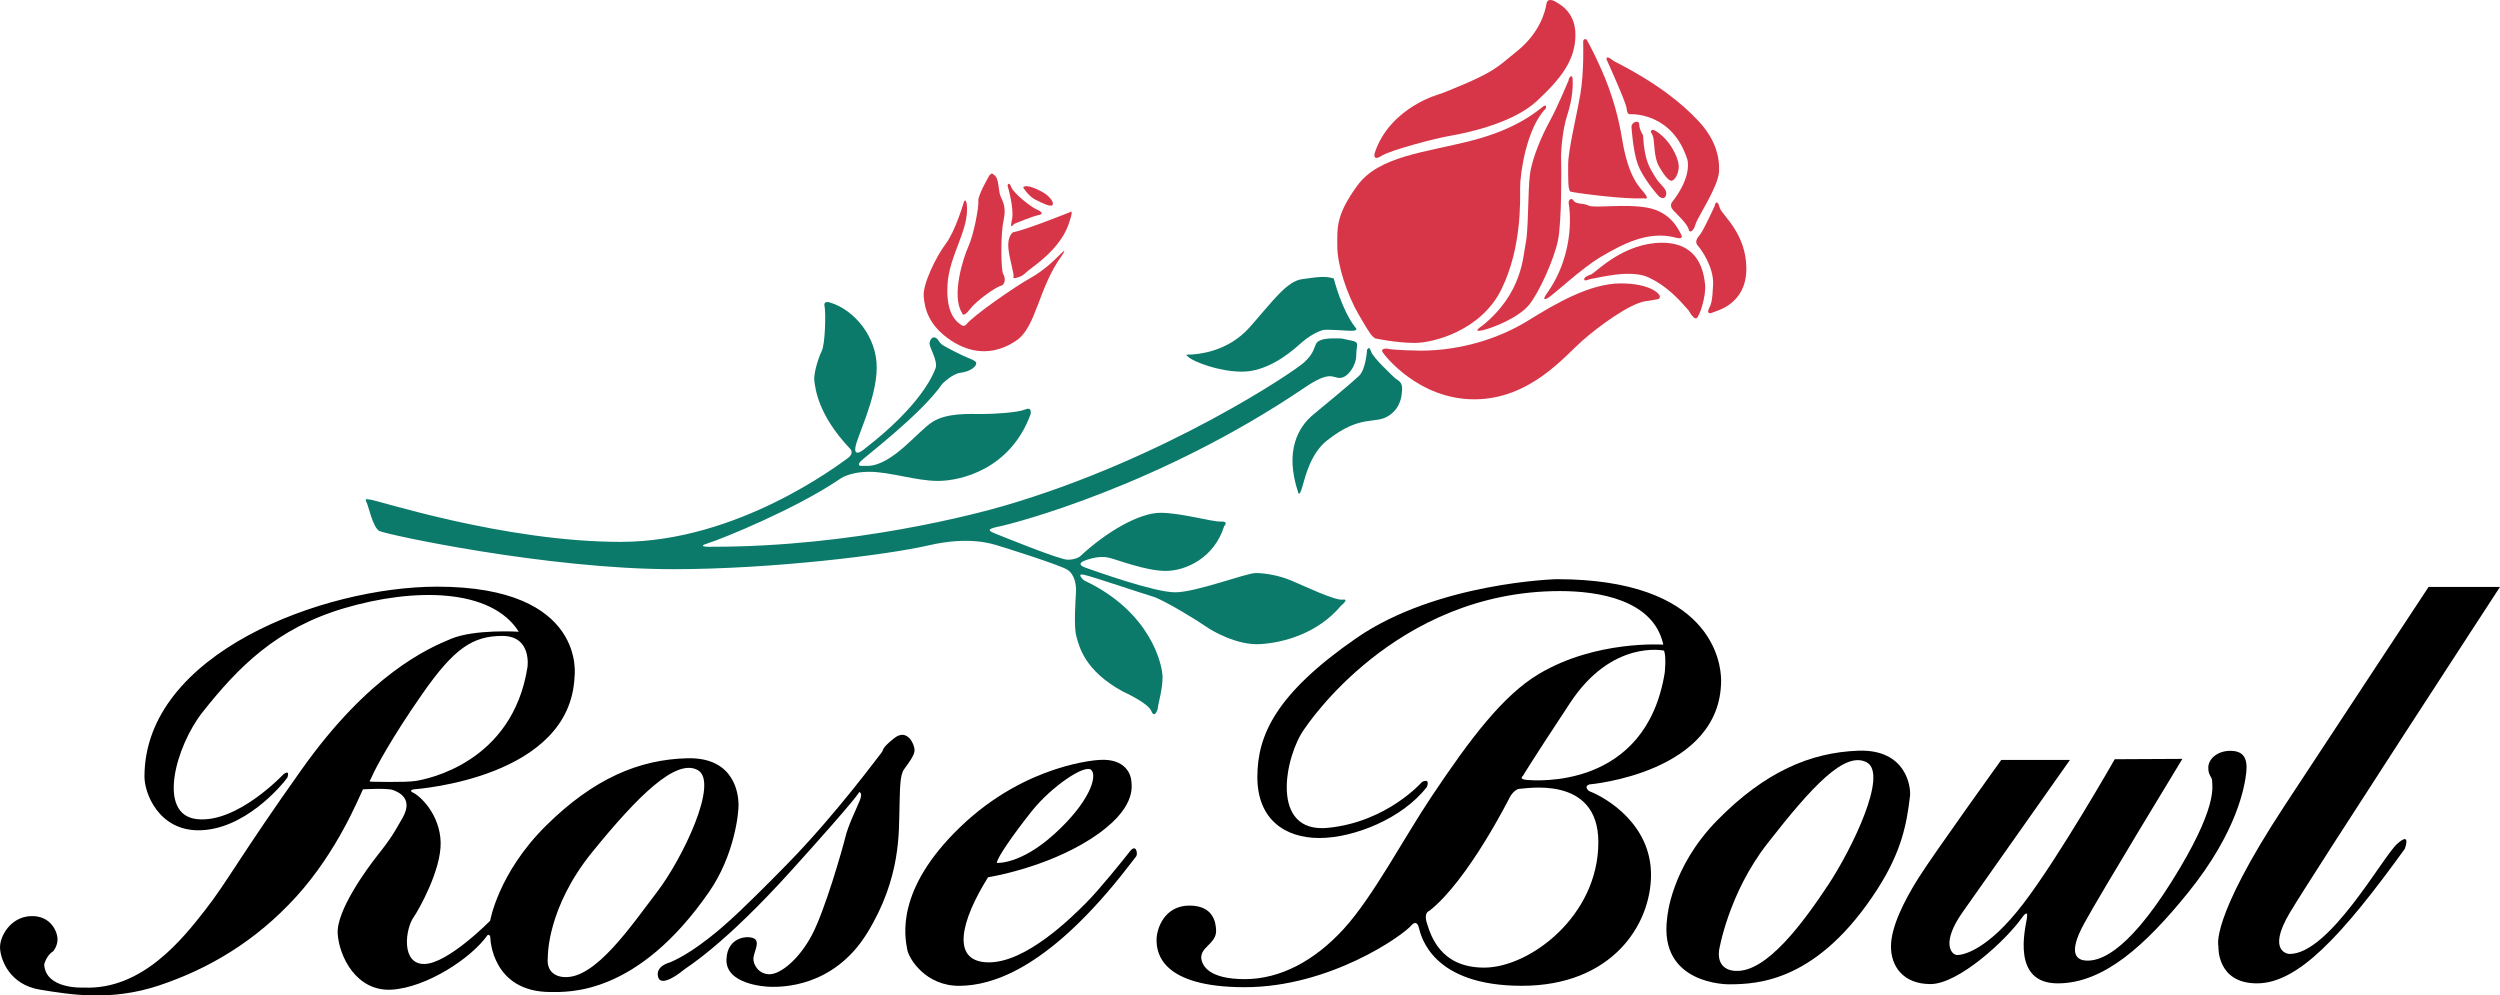<?xml version="1.0" encoding="utf-8"?>
<!-- Generator: Adobe Illustrator 15.0.0, SVG Export Plug-In . SVG Version: 6.00 Build 0)  -->
<svg version="1.2" baseProfile="tiny" id="legend" xmlns="http://www.w3.org/2000/svg" xmlns:xlink="http://www.w3.org/1999/xlink"
	 x="0px" y="0px" width="243.244px" height="96.858px" viewBox="0 0 243.244 96.858" xml:space="preserve">
<g>
	<path d="M27.952,75.674c-0.65,0.888-4.233,5.073-8.59,5.111c-3.918,0.037-5.307-3.601-5.307-5.212
		c0-12.027,17.459-18.492,28.476-18.492c14.633,0,13.37,8.757,13.37,8.757c-0.405,9.824-15.14,10.913-15.616,10.961
		c-0.485,0.047-0.204,0.27-0.204,0.27c0.814,0.323,2.729,2.206,2.793,4.886c0.068,2.681-2.146,6.601-2.633,7.291
		c-0.798,1.126-1.253,4.567,1.045,4.546c2.29-0.019,6.403-4.205,6.403-4.205s0.792-4.657,5.431-9.245
		c4.632-4.587,9.064-6.452,13.765-6.566c4.698-0.112,4.96,3.658,4.972,4.476c0.028,0.818-0.387,4.946-2.86,8.518
		c-7.003,10.13-13.726,9.75-15.43,9.75c-5.705,0-5.853-5.204-5.853-5.204c0-0.476-0.271-0.34-0.271-0.34
		c-1.574,2.248-5.933,5.11-9.34,5.315c-3.403,0.204-5.107-3.203-5.247-5.451c-0.138-2.25,2.865-6.341,3.887-7.633
		c1.021-1.296,1.428-1.841,2.453-3.682s-0.411-2.455-0.953-2.656c-0.547-0.208-2.929-0.069-2.929-0.069
		c-0.411,0.818-2.458,5.999-6.479,10.428c-4.018,4.428-8.658,7.087-13.354,8.653c-4.708,1.569-8.657,0.887-11.59,0.41
		c-2.929-0.477-3.818-2.861-3.887-4.021c-0.063-1.157,1.025-3.066,3.001-3.134c1.975-0.069,2.593,1.568,2.593,2.249
		c0,0.683-0.413,1.158-0.413,1.158c-0.676,0.412-0.886,1.294-0.886,1.294c0.142,2.456,3.82,2.25,3.82,2.25
		c5.722,0.274,9.676-4.77,11.858-7.564c2.179-2.792,3.473-5.361,9.404-13.698c6.539-9.201,12.196-11.72,14.519-12.676
		c2.314-0.955,6.575-0.682,6.575-0.682c-2.657-4.227-10.142-4.317-17.007-2.284c-6.597,1.956-10.296,5.738-13.772,10.123
		c-2.563,3.253-4.484,9.962-0.537,10.393c3.95,0.431,8.451-4.396,8.451-4.396C28.287,74.858,27.952,75.674,27.952,75.674z
		 M36.021,76.053c0,0,3.377,0.1,4.435-0.07c1.054-0.171,9.404-1.739,10.868-11.077c0,0,0.443-3.032-2.449-3.032
		c-2.896,0-4.704,1.23-7.772,5.624c-3.068,4.394-4.601,7.326-4.878,7.975C35.954,76.117,35.92,75.914,36.021,76.053z M54.907,95.064
		c3.032,0.206,6.571-5.077,9.023-8.279c2.46-3.203,6.068-10.7,3.956-11.859c-2.117-1.16-5.819,2.512-10.25,7.963
		c-4.431,5.453-4.333,10.2-4.333,10.2C53.063,95.099,54.907,95.064,54.907,95.064z"/>
	<path d="M70.787,89.749c0,0-3,2.794-5.59,3.885c0,0-1.464,0.341-1.161,1.43c0.308,1.091,2.318-0.545,2.554-0.748
		c0.243-0.206,3.784-2.282,10.43-9.642c6.646-7.362,6.573-7.603,6.573-7.603s0.381,0,0.073,0.785
		c-0.307,0.787-1.125,2.386-1.428,3.648c-0.313,1.259-1.981,7.087-3.242,9.473c-1.263,2.387-3.066,3.815-4.119,3.815
		c-1.063,0-1.574-0.92-1.574-1.498c0-0.579,0.616-1.501,0.174-1.91c-0.443-0.408-2.729-0.375-2.795,1.979
		c-0.07,2.348,3.574,2.654,4.398,2.654c0.814,0,5.993,0.138,9.301-5.247s3.067-9.882,3.136-12.199
		c0.052-1.82,0.032-3.134,0.442-3.714c0.409-0.581,0.954-1.263,1.021-1.773c0.072-0.512-0.646-2.317-1.975-1.261
		c-1.333,1.059-0.989,1.123-1.229,1.397c-0.24,0.272-4.397,5.965-9.133,10.804C72.211,88.555,70.787,89.749,70.787,89.749z"/>
	<path d="M110.073,75.95c0.034,0.51,0.578,2.757-3.916,5.656c-4.503,2.895-10.022,3.749-10.022,3.749
		c-2.621,4.191-3.681,8.211,0,8.28c3.683,0.068,8.147-4.397,9.512-5.76c1.362-1.361,3.677-4.258,4.293-5.042
		c0.614-0.785,0.78,0.239,0.614,0.479c-0.172,0.237-1.57,2.011-1.57,2.011c-7.243,8.99-12.474,10.565-15.605,10.596
		c-3.304,0.035-4.956-2.635-5.111-3.546c-0.205-1.19-1.227-5.792,5.215-11.958c6.436-6.168,13.493-6.476,13.493-6.476
		C109.561,73.767,110.039,75.438,110.073,75.95z M96.988,83.957c0,0,2.286,0.205,5.62-2.829c3.345-3.032,4.191-5.554,3.583-6.201
		c-0.617-0.648-3.952,1.668-5.796,3.987C98.557,81.229,97.021,83.446,96.988,83.957z"/>
	<path d="M138.834,76.562c-2.351,3.066-7.09,4.974-10.462,4.974c-3.375,0-6.034-1.838-6.034-5.927c0-4.09,1.81-8.111,9.644-13.53
		c7.84-5.418,19.464-5.727,19.464-5.727c14.99,0,16.014,8.009,16.014,9.848c0,9.033-12.813,10.122-12.813,10.122
		c-0.61,0.206-0.036,0.647-0.036,0.647c1.775,0.681,6.029,3.271,6.029,8.143c0,4.874-3.811,10.804-12.57,10.804
		c-8.752,0-9.809-4.839-10.019-5.657c-0.203-0.819-0.681-0.273-0.681-0.273c-0.821,1.023-7.976,6.066-16.256,6.066
		c-8.277,0-8.584-3.475-8.584-4.601c0-1.126,0.785-3.34,3.199-3.34c2.422,0,2.558,1.774,2.592,2.351
		c0.033,0.581-0.206,0.921-0.581,1.33c-0.375,0.411-0.951,0.819-0.85,1.501c0.1,0.681,0.75,1.975,4.224,1.975
		c3.477,0,6.82-1.805,9.644-4.906c2.83-3.1,5.843-8.845,8.523-12.85c3.778-5.655,6.959-9.863,10.462-11.946
		c5.558-3.307,12.093-2.841,12.093-2.841c-0.953-4.396-6.369-5.214-10.05-5.214c-16.083,0-24.678,13.152-24.877,13.424
		c-1.875,2.582-3.439,10.191,2.314,9.612c5.761-0.578,9.135-4.463,9.135-4.463C139.209,75.674,138.834,76.562,138.834,76.562z
		 M161.907,63.305c0,0-5.047-1.125-9.133,5.075c-4.094,6.206-4.604,7.125-4.604,7.125s-0.438,0.307,0.379,0.377
		c0.814,0.068,11.581,0.988,13.426-10.431C161.975,65.451,162.143,63.918,161.907,63.305z M146.909,77.55
		c0,0-4.054,8.111-7.838,11.074c0,0-0.578,0.137-0.237,1.194c0.343,1.057,1.229,4.363,5.626,4.328
		c4.396-0.035,11.056-5.013,11.056-12.202c0-6.645-7.238-5.176-7.816-5.176C147.699,76.768,147.252,76.938,146.909,77.55z"/>
	<path d="M167.254,92.506c0,0,0.881-5.544,4.735-10.468c4.325-5.535,7.513-8.997,9.64-7.862c2.121,1.138-1.477,8.469-3.694,11.837
		c-2.416,3.661-6.024,8.621-9.063,8.451C168.871,94.464,167.038,94.519,167.254,92.506z M168.215,95.771
		c2.885,0,8.692-0.292,14.468-9.284c2.344-3.654,2.841-6.343,3.155-9.028c0.104-0.811-0.314-4.583-5.025-4.418
		c-4.693,0.168-9.106,2.084-13.683,6.724c-4.584,4.638-4.915,9.521-4.915,9.521C161.32,95.857,168.215,95.771,168.215,95.771z"/>
	<path d="M201.402,73.937h-6.681c0,0-6.646,9.235-8.077,11.519c-1.431,2.284-2.657,4.771-2.657,6.645
		c0,1.875,1.152,3.647,3.848,3.647s7.329-4.227,8.936-6.511c0,0,0.61-0.885,0.437,0.137c-0.165,1.023-1.498,6.305,2.999,6.305
		c4.496,0,8.538-3.707,12.675-8.813c4.822-5.964,5.536-10.408,5.678-11.737c0.132-1.329-0.255-2.076-1.554-2.076
		c-1.291,0-2.145,0.817-2.145,1.636c0,0.817,0.375,0.852,0.375,1.33c0,0.475,0.612,2.52-3.954,9.779
		c-4.564,7.257-7.186,7.667-8.175,7.667c-0.985,0-2.011-0.546-0.304-3.647c1.698-3.101,9.538-15.981,9.538-15.981l-6.581,0.033
		c0,0-5.379,9.441-8.859,14.004c-3.474,4.568-5.881,5.048-6.46,5.048c-0.576,0-1.618-1.161,0.532-4.193
		C193.12,85.694,201.402,73.937,201.402,73.937z"/>
	<path d="M243.244,57.105h-6.946c0,0-7.677,11.638-14.044,21.331c-7.286,11.11-6.406,13.632-6.406,13.632s-0.205,3.611,3.749,3.611
		c3.949,0,8.183-4.498,14.381-13.086c0,0,0.681-1.771-0.75-0.476c-1.427,1.292-6.613,10.768-10.495,10.701
		c0,0-2.25-0.139,0.067-4.023C225.122,84.91,243.244,57.105,243.244,57.105z"/>
</g>
<g>
	<g>
		<path fill="#D73648" d="M104.078,20.656c0,0-4.425,1.771-5.518,1.942c0,0-0.574,0.374-0.443,1.603
			c0.136,1.226,0.615,2.555,0.481,2.761c-0.138,0.203,0.748,0.067,1.19-0.41c0.443-0.477,3.577-2.283,4.325-5.181
			C104.114,21.371,104.493,20.314,104.078,20.656z"/>
		<path fill="#D73648" d="M99.55,18.237c0,0,0.511,0.851,1.193,1.192c0.682,0.341,1.496,0.749,1.667,0.512
			c0.172-0.239-0.271-0.817-0.817-1.158C101.046,18.441,99.821,17.862,99.55,18.237z"/>
		<path fill="#D73648" d="M98.05,18.135c0,0,0.646,2.146,0.411,3.236c-0.239,1.09,0.1,0.477,0.235,0.409
			c0.14-0.069,1.808-0.749,2.35-0.852c0.547-0.101,0.308-0.34-0.239-0.58c-0.539-0.237-2.208-1.566-2.42-2.146
			C98.189,17.623,97.986,17.963,98.05,18.135z"/>
		<path fill="#D73648" d="M96.278,17.043c0,0-1.161,1.977-1.089,2.521c0.067,0.546-0.443,3.272-0.958,4.396
			c-0.511,1.125-1.702,4.839-0.614,6.51c0,0,0.067,0.511,0.75-0.375c0.682-0.887,2.493-2.146,2.998-2.283
			c0.517-0.137,0.449-0.851,0.241-1.157c-0.203-0.309-0.271-3.785,0.036-5.182c0.308-1.396-0.104-1.874-0.307-2.419
			c-0.204-0.546-0.143-1.6-0.507-1.942C96.449,16.771,96.518,16.873,96.278,17.043z"/>
		<path fill="#D73648" d="M93.788,19.634c0,0-0.815,2.827-1.771,4.088c-0.951,1.261-2.25,3.953-2.143,5.112
			c0.095,1.157,0.443,2.828,2.655,4.293c2.217,1.465,4.427,1.328,6.368,0c1.949-1.329,2.116-5.113,4.435-8.281
			c0,0,0.583-0.852-0.14-0.135c-0.712,0.715-1.668,1.635-2.96,2.352c-1.293,0.714-5.486,3.577-6.238,4.53c0,0-0.206,0.239-0.511,0
			c-0.306-0.238-1.467-0.918-1.295-3.884c0.168-2.963,2.179-5.385,1.873-7.872C94.062,19.837,93.96,19.257,93.788,19.634z"/>
	</g>
	<g>
		<path fill="#0B7A6A" d="M90.656,32.924c0,0-0.239,0.204-0.207,0.58c0.038,0.374,0.817,1.669,0.582,2.316
			c-0.237,0.647-1.432,3.612-6.851,7.805c0,0-1.089,0.988-0.957-0.068c0.14-1.057,2.047-4.705,2.08-7.737
			c0.038-3.032-2.18-5.655-4.498-6.372c0,0-0.714-0.272-0.579,0.34c0.136,0.614,0.068,3.681-0.271,4.362
			c-0.34,0.682-0.822,2.248-0.721,2.929c0.106,0.684,0.313,3.239,3.445,6.545c0,0,0.543,0.441-0.239,0.988
			c-0.782,0.543-10.629,8.11-22.044,8.11c-11.421,0-23.857-4.124-24.438-4.124c-0.577,0-0.136-0.068-0.136-0.068
			s-0.373-0.07-0.172,0.307c0.208,0.373,0.618,2.485,1.261,2.826c0.648,0.343,16.327,3.717,28.592,3.717
			c9.646,0,20.895-1.399,24.845-2.317c3.951-0.92,6.204-0.138,6.675,0c0.477,0.135,6.136,1.907,6.853,2.384
			c0.714,0.478,0.855,1.501,0.815,2.182c-0.033,0.679-0.239,3.338,0.04,4.293c0.268,0.957,0.778,3.341,4.564,5.384
			c0,0,2.422,1.088,2.726,1.873c0.307,0.784,0.646-0.135,0.646-0.375c0-0.24,0.478-1.838,0.447-2.998
			c-0.04-1.159-1.127-6.27-7.639-9.337c0,0-0.817-0.715,0-0.544c0.82,0.17,5.624,1.807,6.677,2.113
			c1.06,0.305,4.537,2.454,5.146,2.894c0.616,0.446,3.07,1.875,5.316,1.739c2.254-0.136,5.588-1.021,7.876-3.749
			c0,0,0.852-0.68,0.136-0.579c-0.715,0.104-3.747-1.329-4.939-1.838c-1.193-0.512-2.592-0.75-3.512-0.75
			c-0.921,0-5.793,1.875-7.836,1.875c-2.047,0-7.808-2.082-8.689-2.385c-0.886-0.307-0.443-0.582-0.068-0.717
			c0.375-0.138,1.393-0.477,2.282-0.272c0.88,0.204,3.613,1.293,5.559,1.293c1.938,0,4.731-1.259,5.686-4.36
			c0,0,0.515-0.477-0.34-0.444c-0.854,0.033-3.85-0.851-5.86-0.851c-2.012,0-5.18,1.771-7.841,4.257c0,0-0.408,0.308-1.19,0.308
			c-0.78,0-6.302-2.248-6.988-2.521c-0.679-0.274-1.018-0.443,0.343-0.717c1.367-0.271,15.604-3.952,29.681-13.493
			c2.59-1.755,2.726-0.919,3.476-0.957c0.752-0.032,1.571-1.192,1.571-2.214s0.39-1.264-0.515-1.43
			c-0.917-0.17-0.714-0.204-1.328-0.204s-1.804-0.036-2.075,0.544c-0.275,0.58-0.239,0.92-1.129,1.771
			c-0.886,0.852-13.562,9.406-29.208,13.973c-2.631,0.769-14.648,3.987-28.352,3.987c0,0-1.806,0.068-0.473-0.341
			c1.329-0.409,8.555-3.338,12.812-6.235c0,0,0.886-0.716,2.896-0.716c2.015,0,4.536,0.887,6.679,0.887
			c2.146,0,7.026-1.093,9.001-6.475c0,0,0.204-0.784-0.521-0.478c-0.708,0.306-3.058,0.444-4.223,0.444
			c-1.157,0-3.336-0.138-4.769,0.749c-1.428,0.887-3.846,4.157-6.235,4.294h-0.782c0,0-0.375-0.035,0-0.443
			c0.375-0.411,5.893-4.566,7.939-7.531c0,0,0.954-0.987,1.806-1.09c0.852-0.103,1.464-0.545,1.502-0.888
			c0.03-0.339-0.549-0.374-1.945-1.09c-1.398-0.715-1.466-0.75-1.705-1.123C91.1,32.788,90.828,32.753,90.656,32.924z"/>
		<path fill="#0B7A6A" d="M129.772,27.097c0,0,0.755,3.032,2.081,4.736c0,0,0.341,0.272-0.136,0.341
			c-0.48,0.068-2.659-0.205-3.102-0.034c-0.443,0.171-1.157,0.442-2.247,1.431c-1.095,0.987-3.207,2.59-5.521,2.59
			c-2.318,0-4.672-0.988-5.148-1.364c-0.474-0.374-0.238-0.272,0.209-0.304c0.443-0.038,3.476-0.138,5.724-2.694
			c2.246-2.557,3.581-4.431,5.045-4.635C128.141,26.961,128.923,26.825,129.772,27.097z"/>
		<path fill="#0B7A6A" d="M133.013,34.015c0,0-0.104,1.907-0.784,2.555c-0.68,0.647-2.931,2.521-4.427,3.749
			c-1.5,1.225-2.829,3.578-1.5,7.565c0,0,0.1,0.579,0.407-0.511c0.307-1.089,0.854-3.283,2.386-4.498
			c3.439-2.728,4.74-1.452,6.168-2.522c1.09-0.818,1.119-1.942,1.157-2.386c0.072-0.887-0.475-0.955-0.746-1.226
			c-0.275-0.273-2.011-1.874-2.25-2.487C133.183,33.641,133.216,33.878,133.013,34.015z"/>
	</g>
	<g>
		<path fill="#D73648" d="M134.888,33.912c0,0-0.578,0-0.375,0.342c0.208,0.339,3.511,4.598,8.93,4.598
			c5.418,0,8.789-4.189,10.497-5.689c1.703-1.5,4.632-3.614,6.131-3.851c1.498-0.238,1.328-0.169,1.43-0.409
			c0.102-0.237-0.846-1.329-3.814-1.329c-2.964,0-6.306,1.941-8.997,3.611c-2.692,1.671-6.407,2.932-10.497,2.932
			C138.191,34.116,135.502,34.082,134.888,33.912z"/>
		<path fill="#D73648" d="M133.799,32.924c0,0,2.043,0.442,3.852,0.442c1.804,0,6.474-1.192,8.449-5.247
			c1.969-4.057,1.803-8.555,1.803-9.883c0-1.329,0.615-5.76,2.49-7.667c0,0,0.167-0.477-0.208-0.239
			c-0.371,0.239-2.313,2.146-6.95,3.338c-4.632,1.194-9.064,1.5-11.176,4.396c-2.11,2.897-1.942,4.125-1.942,5.93
			c0,1.805,0.949,4.67,2.078,6.611C133.318,32.548,133.453,32.686,133.799,32.924z"/>
		<path fill="#D73648" d="M151.311,0.142c0,0-0.751-0.444-0.847,0.239c-0.105,0.681-0.616,2.795-2.864,4.6
			c-2.25,1.805-2.087,2.1-9.2,4.84c-0.076,0.027,1.803-0.717,1.803-0.717s-4.939,1.262-6.441,5.759c0,0-0.273,0.888,0.646,0.306
			c0.924-0.578,5.217-1.703,6.617-1.942c1.396-0.237,6.097-1.157,8.517-3.406c2.417-2.251,3.744-4.022,3.744-6.442
			S151.447,0.277,151.311,0.142z"/>
		<path fill="#D73648" d="M152.61,7.843c0,0-1.061,2.557-1.809,3.919c-0.751,1.362-1.738,3.611-1.941,5.215
			c-0.208,1.601-0.136,5.416-0.411,6.677c-0.271,1.261-0.271,4.839-4.228,8.042c0,0-1.087,0.683,0,0.444
			c1.096-0.239,3.55-1.262,4.535-2.455c0.989-1.193,2.453-4.463,2.833-6.304c0.368-1.84,0.335-7.156,0.307-7.735
			c-0.04-0.58,0.062-2.828,0.61-4.498c0.541-1.67,0.541-2.965,0.507-3.476C152.978,7.161,152.643,7.502,152.61,7.843z"/>
		<path fill="#D73648" d="M154.039,4.195c0,0,0.098,2.727-0.271,4.943c-0.379,2.213-1.188,5.452-1.188,6.849
			c0,1.397-0.036,2.557,0.235,2.658c0.271,0.102,5.311,0.783,7.12,0.646c0,0,0.578,0.205,0.136-0.408
			c-0.443-0.614-1.601-1.397-2.249-5.385c-0.65-3.985-2.011-6.746-2.453-7.701c-0.443-0.956-0.992-1.943-0.992-1.943
			S154.001,3.617,154.039,4.195z"/>
		<path fill="#D73648" d="M156.321,5.798c0,0,1.875,4.125,1.943,4.738c0.069,0.613,0.205,0.578,0.475,0.578
			c0.275,0,3.989-0.034,5.422,4.362c0,0,0.579,1.567-1.472,4.192c0,0-0.304,0.34,0.107,0.783s1.396,1.363,1.496,1.839
			c0.102,0.477,0.515,0.17,0.681-0.476c0.173-0.647,2.22-3.646,2.288-5.146c0.063-1.5-0.415-3.203-2.018-4.907
			c-1.506-1.61-3.88-3.612-8.24-5.828C157.004,5.934,156.222,5.252,156.321,5.798z"/>
		<path fill="#D73648" d="M158.739,12.342c0,0,0.14,2.35,0.614,3.646c0.475,1.295,1.771,2.795,1.975,3.032
			c0.204,0.238,0.687,0.477,0.79-0.102c0.101-0.578-0.654-0.955-1.095-1.739c-0.443-0.783-1.021-1.396-1.159-4.021
			c0,0-0.373-0.579-0.373-1.056C159.491,11.625,158.739,11.864,158.739,12.342z"/>
		<path fill="#D73648" d="M160.618,12.853c0,0,0.2,0.239,0.27,0.646c0.067,0.409,0.067,1.874,0.511,2.658
			c0.44,0.786,0.924,1.431,1.23,1.431c0.302,0,0.744-0.715,0.711-1.464c-0.032-0.751-0.818-2.523-2.282-3.408
			C161.058,12.716,160.654,12.477,160.618,12.853z"/>
		<path fill="#D73648" d="M152.643,19.872c0,0,0.854,4.567-2.216,8.793c0,0-0.443,0.646,0.102,0.373
			c0.544-0.27,3.375-2.963,5.246-4.055c1.88-1.09,4.469-2.59,7.222-1.874c0,0,0.858,0.272,0.581-0.272
			c-0.27-0.546-1.056-2.216-3.268-2.625c-2.215-0.409-5.182,0.069-5.729-0.204c-0.541-0.275-1.226-0.102-1.465-0.477
			C152.882,19.157,152.543,19.464,152.643,19.872z"/>
		<path fill="#D73648" d="M154.854,26.687c0,0-0.717,0.206-0.717,0.477c0,0.274,0.375,0,0.886-0.067
			c0.517-0.069,3.648-0.921,5.385-0.103c1.739,0.818,2.868,2.043,3.886,3.202c0,0,0.411,0.785,0.723,0.785
			c0.307,0,1.021-2.213,0.881-3.341c-0.135-1.123-0.542-4.021-4.188-4.021C158.061,23.62,155.403,26.346,154.854,26.687z"/>
		<path fill="#D73648" d="M166.818,20.077c0,0-1.057,2.316-1.396,2.725c-0.343,0.409-0.551,0.751-0.207,1.125
			c0.337,0.374,1.536,2.078,1.468,3.749c-0.071,1.667-0.207,1.943-0.406,2.35c-0.208,0.41,0,0.545,0.371,0.376
			c0.375-0.171,3.268-0.783,3.268-4.259c0-3.475-2.414-5.249-2.59-5.931C167.151,19.531,166.922,19.564,166.818,20.077z"/>
	</g>
</g>
</svg>
